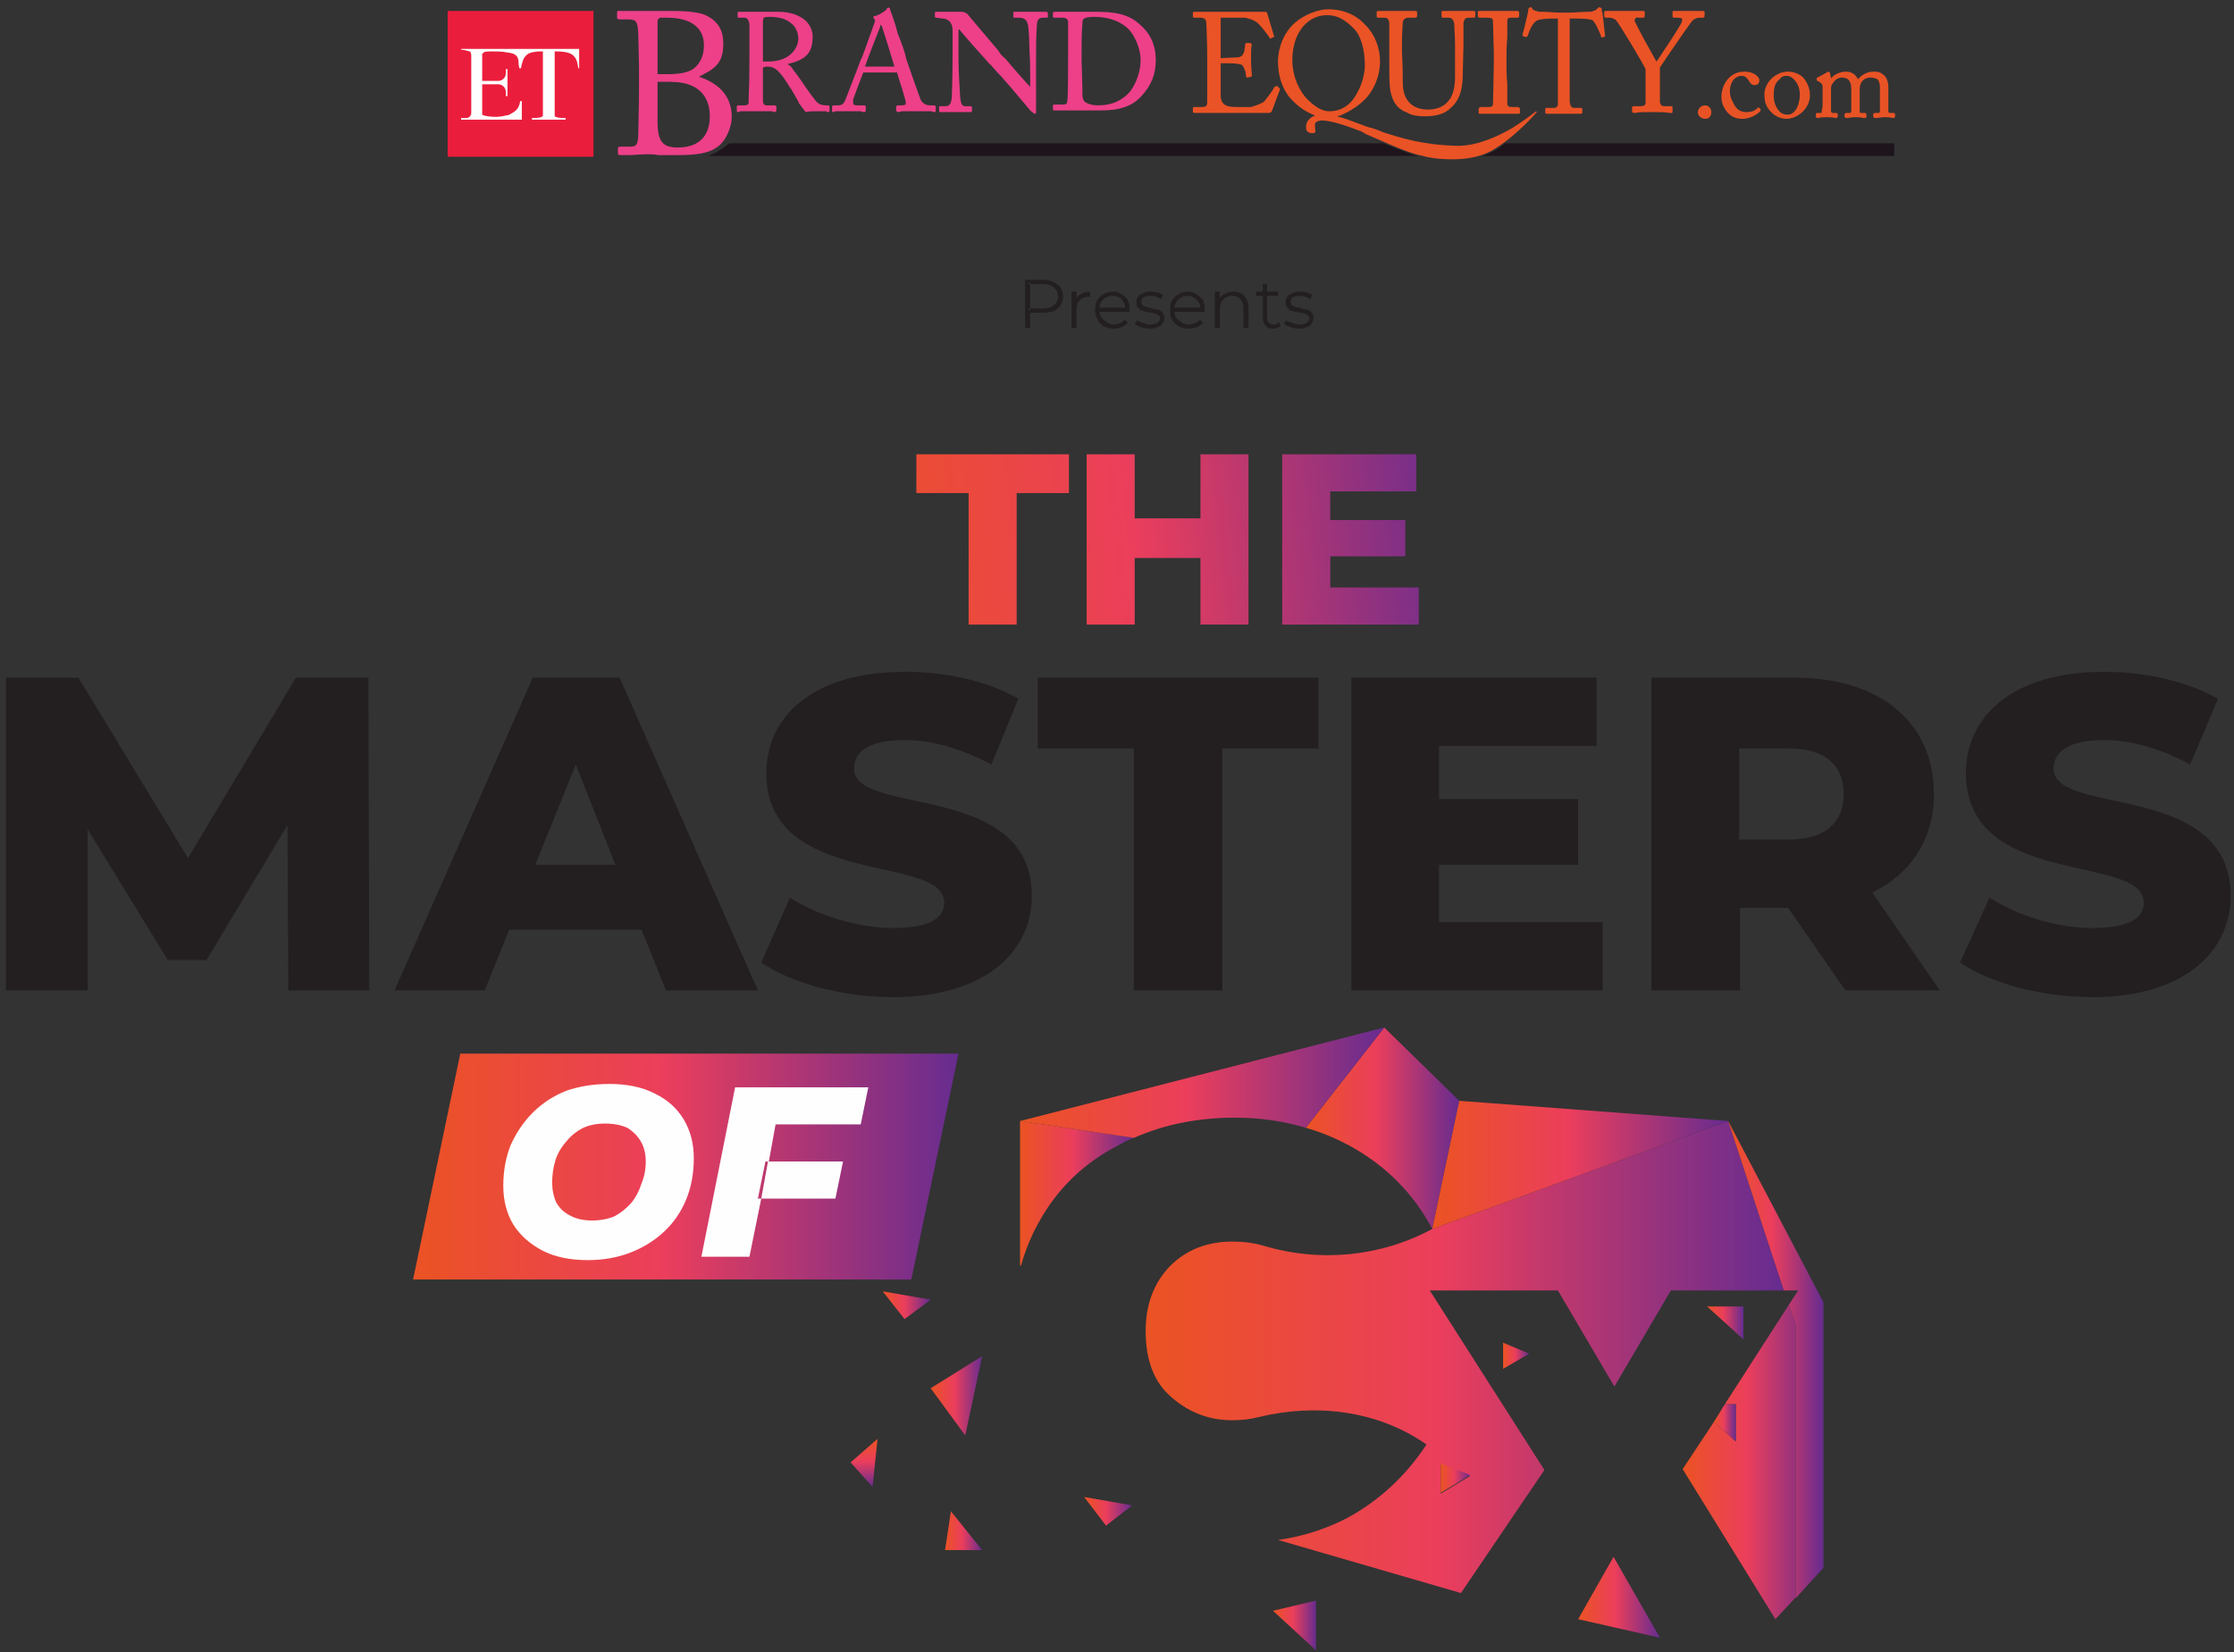 <svg version="1.2" xmlns="http://www.w3.org/2000/svg" viewBox="0 0 265 196" width="265" height="196"><rect x="0" y="0" width="265" height="196" fill="#333333" stroke="none"/><defs><linearGradient id="P" gradientUnits="userSpaceOnUse"/><linearGradient id="g1" x2="1" href="#P" gradientTransform="matrix(79.654,-8.364,9.663,92.024,97.157,54.92)"><stop stop-color="#eb5323"/><stop offset=".46" stop-color="#eb3e5c"/><stop offset="1" stop-color="#662c90"/></linearGradient><linearGradient id="g2" x2="1" href="#P" gradientTransform="matrix(73.17,-7.683,7.999,76.185,99.785,56.892)"><stop stop-color="#eb5323"/><stop offset=".46" stop-color="#eb3e5c"/><stop offset="1" stop-color="#662c90"/></linearGradient><linearGradient id="g3" x2="1" href="#P" gradientTransform="matrix(74.698,-7.843,9.563,91.081,98.956,59.054)"><stop stop-color="#eb5323"/><stop offset=".46" stop-color="#eb3e5c"/><stop offset="1" stop-color="#662c90"/></linearGradient><linearGradient id="g4" x2="1" href="#P" gradientTransform="matrix(75.721,0,0,55.99,135.915,132.984)"><stop stop-color="#eb5323"/><stop offset=".46" stop-color="#eb3e5c"/><stop offset="1" stop-color="#662c90"/></linearGradient><linearGradient id="g5" x2="1" href="#P" gradientTransform="matrix(18.218,0,0,23.943,154.882,121.879)"><stop stop-color="#eb5323"/><stop offset=".46" stop-color="#eb3e5c"/><stop offset="1" stop-color="#662c90"/></linearGradient><linearGradient id="g6" x2="1" href="#P" gradientTransform="matrix(13.47,0,0,17.124,121.037,133.049)"><stop stop-color="#eb5323"/><stop offset=".46" stop-color="#eb3e5c"/><stop offset="1" stop-color="#662c90"/></linearGradient><linearGradient id="g7" x2="1" href="#P" gradientTransform="matrix(9.656,0,0,9.601,187.194,184.669)"><stop stop-color="#eb5323"/><stop offset=".46" stop-color="#eb3e5c"/><stop offset="1" stop-color="#662c90"/></linearGradient><linearGradient id="g8" x2="1" href="#P" gradientTransform="matrix(16.631,0,0,37.302,199.644,154.84)"><stop stop-color="#eb5323"/><stop offset=".46" stop-color="#eb3e5c"/><stop offset="1" stop-color="#662c90"/></linearGradient><linearGradient id="g9" x2="1" href="#P" gradientTransform="matrix(43.133,0,0,13.116,121.037,121.879)"><stop stop-color="#eb5323"/><stop offset=".46" stop-color="#eb3e5c"/><stop offset="1" stop-color="#662c90"/></linearGradient><linearGradient id="g10" x2="1" href="#P" gradientTransform="matrix(6.186,0,0,9.329,110.353,160.931)"><stop stop-color="#eb5323"/><stop offset=".46" stop-color="#eb3e5c"/><stop offset="1" stop-color="#662c90"/></linearGradient><linearGradient id="g11" x2="1" href="#P" gradientTransform="matrix(5.679,0,0,3.346,104.674,153.167)"><stop stop-color="#eb5323"/><stop offset=".46" stop-color="#eb3e5c"/><stop offset="1" stop-color="#662c90"/></linearGradient><linearGradient id="g12" x2="1" href="#P" gradientTransform="matrix(5.679,0,0,3.346,128.596,177.612)"><stop stop-color="#eb5323"/><stop offset=".46" stop-color="#eb3e5c"/><stop offset="1" stop-color="#662c90"/></linearGradient><linearGradient id="g13" x2="1" href="#P" gradientTransform="matrix(.369,5.667,-3.339,.217,104.109,170.671)"><stop stop-color="#eb5323"/><stop offset=".46" stop-color="#eb3e5c"/><stop offset="1" stop-color="#662c90"/></linearGradient><linearGradient id="g14" x2="1" href="#P" gradientTransform="matrix(4.462,0,0,4.665,112.077,179.285)"><stop stop-color="#eb5323"/><stop offset=".46" stop-color="#eb3e5c"/><stop offset="1" stop-color="#662c90"/></linearGradient><linearGradient id="g15" x2="1" href="#P" gradientTransform="matrix(5.097,0,0,5.861,151.019,189.924)"><stop stop-color="#eb5323"/><stop offset=".46" stop-color="#eb3e5c"/><stop offset="1" stop-color="#662c90"/></linearGradient><linearGradient id="g16" x2="1" href="#P" gradientTransform="matrix(35.138,0,0,15.204,169.9,130.619)"><stop stop-color="#eb5323"/><stop offset=".46" stop-color="#eb3e5c"/><stop offset="1" stop-color="#662c90"/></linearGradient><linearGradient id="g17" x2="1" href="#P" gradientTransform="matrix(11.237,0,0,56.601,205.037,132.984)"><stop stop-color="#eb5323"/><stop offset=".46" stop-color="#eb3e5c"/><stop offset="1" stop-color="#662c90"/></linearGradient><linearGradient id="g18" x2="1" href="#P" gradientTransform="matrix(3.533,0,0,3.533,170.899,173.613)"><stop stop-color="#eb5323"/><stop offset=".46" stop-color="#eb3e5c"/><stop offset="1" stop-color="#662c90"/></linearGradient><linearGradient id="g19" x2="1" href="#P" gradientTransform="matrix(2.608,0,0,4.416,203.279,166.596)"><stop stop-color="#eb5323"/><stop offset=".46" stop-color="#eb3e5c"/><stop offset="1" stop-color="#662c90"/></linearGradient><linearGradient id="g20" x2="1" href="#P" gradientTransform="matrix(3.093,0,0,3.093,178.314,159.346)"><stop stop-color="#eb5323"/><stop offset=".46" stop-color="#eb3e5c"/><stop offset="1" stop-color="#662c90"/></linearGradient><linearGradient id="g21" x2="1" href="#P" gradientTransform="matrix(4.33,0,0,3.866,202.458,155.05)"><stop stop-color="#eb5323"/><stop offset=".46" stop-color="#eb3e5c"/><stop offset="1" stop-color="#662c90"/></linearGradient><linearGradient id="g22" x2="1" href="#P" gradientTransform="matrix(64.729,0,0,26.83,49.001,124.983)"><stop stop-color="#eb5323"/><stop offset=".46" stop-color="#eb3e5c"/><stop offset="1" stop-color="#662c90"/></linearGradient><linearGradient id="g23" x2="1" href="#P" gradientTransform="matrix(74.914,0,0,55.393,788.405,25.059)"><stop stop-color="#eb5425"/><stop offset=".46" stop-color="#eb3d5d"/><stop offset="1" stop-color="#662e8f"/></linearGradient><linearGradient id="g24" x2="1" href="#P" gradientTransform="matrix(18.023,0,0,23.688,807.17,14.072)"><stop stop-color="#eb5425"/><stop offset=".46" stop-color="#eb3d5d"/><stop offset="1" stop-color="#662e8f"/></linearGradient><linearGradient id="g25" x2="1" href="#P" gradientTransform="matrix(13.326,0,0,16.941,773.686,25.123)"><stop stop-color="#eb5425"/><stop offset=".46" stop-color="#eb3d5d"/><stop offset="1" stop-color="#662e8f"/></linearGradient><linearGradient id="g26" x2="1" href="#P" gradientTransform="matrix(16.453,0,0,36.905,851.455,46.682)"><stop stop-color="#eb5425"/><stop offset=".46" stop-color="#eb3d5d"/><stop offset="1" stop-color="#662e8f"/></linearGradient><linearGradient id="g27" x2="1" href="#P" gradientTransform="matrix(42.674,0,0,12.976,773.686,14.072)"><stop stop-color="#eb5425"/><stop offset=".46" stop-color="#eb3d5d"/><stop offset="1" stop-color="#662e8f"/></linearGradient><linearGradient id="g28" x2="1" href="#P" gradientTransform="matrix(34.763,0,0,15.042,822.028,22.719)"><stop stop-color="#eb5425"/><stop offset=".46" stop-color="#eb3d5d"/><stop offset="1" stop-color="#662e8f"/></linearGradient><linearGradient id="g29" x2="1" href="#P" gradientTransform="matrix(11.118,0,0,55.997,856.791,25.059)"><stop stop-color="#eb5425"/><stop offset=".46" stop-color="#eb3d5d"/><stop offset="1" stop-color="#662e8f"/></linearGradient><linearGradient id="g30" x2="1" href="#P" gradientTransform="matrix(3.495,0,0,3.495,823.017,65.255)"><stop stop-color="#eb5425"/><stop offset=".46" stop-color="#eb3d5d"/><stop offset="1" stop-color="#662e8f"/></linearGradient><linearGradient id="g31" x2="1" href="#P" gradientTransform="matrix(2.58,0,0,4.369,855.051,58.313)"><stop stop-color="#eb5425"/><stop offset=".46" stop-color="#eb3d5d"/><stop offset="1" stop-color="#662e8f"/></linearGradient></defs><style>.a{fill:#fff}.b{fill:url(#g1)}.c{fill:url(#g2)}.d{fill:url(#g3)}.e{fill:#e85325}.f{fill:#eb1d3c}.g{fill:#fefefe}.h{fill:#ed4089}.i{fill:#ea5325}.j{fill:#1e141c}.k{fill:#231f20}.l{fill:url(#g4)}.m{fill:url(#g5)}.n{fill:url(#g6)}.o{fill:url(#g7)}.p{fill:url(#g8)}.q{fill:url(#g9)}.r{fill:url(#g10)}.s{fill:url(#g11)}.t{fill:url(#g12)}.u{fill:url(#g13)}.v{fill:url(#g14)}.w{fill:url(#g15)}.x{fill:url(#g16)}.y{fill:url(#g17)}.z{fill:url(#g18)}.A{fill:url(#g19)}.B{fill:url(#g20)}.C{fill:url(#g21)}.D{fill:url(#g22)}.E{fill:url(#g23)}.F{fill:url(#g24)}.G{fill:url(#g25)}.H{fill:url(#g26)}.I{fill:url(#g27)}.J{fill:url(#g28)}.K{fill:url(#g29)}.L{fill:url(#g30)}.M{fill:url(#g31)}.N{fill:#66318e}</style><g style="display:none"><path class="a" d="m-165 282h595.3v-367.4h-595.3z"/><path class="a" d="m507.4 282h595.2v-367.4h-595.2z"/></g><path class="b" d="m114.9 58.5h-6.2v-4.6h18.1v4.6h-6.2v15.6h-5.7z"/><path class="c" d="m148.1 53.9v20.2h-5.7v-7.9h-7.8v7.9h-5.7v-20.2h5.7v7.6h7.8v-7.6z"/><path class="d" d="m168.3 69.7v4.4h-16.2v-20.2h15.9v4.4h-10.2v3.4h8.9v4.3h-8.9v3.7z"/><path class="e" d="m202.3 12.5c-0.7 0-0.9 0.6-0.9 0.8 0 0.6 0.6 0.8 0.9 0.8 0.4 0 0.7-0.3 0.7-0.8 0-0.5-0.4-0.8-0.7-0.8z"/><path class="e" d="m208.7 12.8q-0.1-0.1-0.2 0c-0.4 0.4-0.8 0.5-1.3 0.5-0.6 0-1-0.2-1.3-0.6-0.3-0.4-0.7-1.2-0.7-1.8 0-1.3 0.7-1.9 1.4-1.9 0.3 0 0.5 0.1 0.8 0.5q0.3 0.6 0.7 0.6c0.4 0 0.6-0.2 0.6-0.6 0-0.2-0.4-1-1.8-1-1.7 0-2.7 1.5-2.7 3 0 0.5 0.1 1 0.6 1.7 0.6 0.8 1.4 0.9 1.9 0.9 0.9 0 1.7-0.5 2.1-0.9q0.1-0.2 0-0.3z"/><path fill-rule="evenodd" class="e" d="m213.9 9.2c0.5 0.6 0.8 1.3 0.8 2.1 0 1.6-1.5 2.8-2.8 2.8-0.3 0-1.2-0.1-1.9-0.9-0.6-0.7-0.7-1.2-0.7-2.1 0-0.5 0.3-1.4 1.1-2q0.8-0.6 1.7-0.6c0.7 0 1.4 0.3 1.8 0.7zm-0.4 2c0-1.3-0.9-2.2-1.5-2.2-0.3 0-0.6 0-0.9 0.4-0.5 0.4-0.7 0.9-0.7 1.9 0 0.6 0.1 1.1 0.5 1.7 0.3 0.4 0.6 0.6 1.2 0.6 0.8 0 1.4-1.1 1.4-2.4z"/><path class="e" d="m224.5 13.4h-0.3q-0.2 0-0.2-0.2v-2.8c0-0.9-0.3-1.2-0.5-1.5h-0.1c-0.3-0.4-0.8-0.4-1.2-0.4-0.7 0-1.4 0.4-1.8 0.9-0.3-0.6-0.8-0.9-1.4-0.9-0.7 0-1.4 0.3-1.8 0.8l-0.1-0.5c0-0.2-0.1-0.3-0.2-0.3q-0.1 0-0.2 0.1l-1.1 0.6c-0.1 0-0.1 0-0.1 0.1v0.1c0 0.1 0 0.2 0.1 0.2l0.2 0.1c0.3 0.2 0.4 0.3 0.4 0.6v2.2q0 0.3-0.1 0.6c0 0.3 0 0.3-0.1 0.3h-0.4c-0.1 0-0.2 0-0.2 0.2v0.2q0 0.2 0.2 0.2 0 0 0.1 0 0.3-0.1 1-0.1 0.7 0 1 0.1 0.1 0 0.1 0c0.2 0 0.2-0.2 0.2-0.2v-0.2q0-0.2-0.2-0.2h-0.4c-0.1 0-0.2 0-0.2-0.3v-2.4c0-0.4 0-0.6 0.2-0.8 0.3-0.5 0.7-0.7 1.1-0.7 0.2 0 0.6 0.1 0.7 0.2 0.2 0.2 0.4 0.4 0.4 1.3v2.5c0 0.1 0 0.2-0.2 0.2h-0.4c-0.1 0-0.2 0.1-0.2 0.2v0.2c0 0.1 0.1 0.2 0.2 0.2q0 0 0.1 0c0.2 0 0.5-0.1 1-0.1 0.6 0 0.9 0.1 1 0.1q0.1 0 0.2 0 0.1 0 0.1-0.2v-0.2c0-0.2-0.1-0.2-0.2-0.2h-0.4c-0.1 0-0.2 0-0.2-0.2v-2.3c0-0.5 0-0.8 0.2-1.1 0.1-0.3 0.6-0.6 1-0.6q0.5 0 0.9 0.2c0.2 0.2 0.3 0.5 0.3 1v1.8c0 0.3 0 0.7 0 1q0 0.2-0.2 0.2h-0.3c-0.1 0-0.3 0-0.3 0.2v0.2c0 0.1 0.1 0.2 0.2 0.2q0.1 0 0.2 0c0.2 0 0.5-0.1 1-0.1q0.6 0 0.9 0.1 0.1 0 0.1 0c0.1 0 0.2-0.1 0.2-0.2v-0.2c0-0.2-0.1-0.2-0.3-0.2z"/><path class="f" d="m70.4 18.6h-17.3v-17.3h17.3z"/><path class="g" d="m57.3 9.6h1.8c0.5 0 0.9-0.4 0.9-0.9v-0.5q0 0 0 0 0.1 0 0.2 0v3.2q-0.1 0-0.2 0 0-0.1 0-0.1v-0.4c0-0.5-0.4-0.9-0.9-0.9h-0.5-0.6-0.8v1.9 1.4c0 0.2 0 0.2 0 0.3 0.1 0.1 0.6 0.2 0.7 0.2 0.7 0.1 1.4 0.1 2.1-0.1q0.3 0 0.6-0.2c0.6-0.3 1-0.7 1.1-1.5h0.2v2.2h-7.2v-0.2c0.3 0 1 0.1 1.1-0.3q0.1 0 0.1-0.4v-6.7q0-0.3-0.1-0.4 0-0.1-0.1-0.1c-0.3-0.1-0.7-0.2-1-0.2v-0.1q7 0 14 0v2.3h-0.1q0 0 0 0c-0.1-0.7-0.2-1.2-0.7-1.6-0.4-0.3-1.2-0.4-1.8-0.4q-0.3 0-0.3 0c0 0.1 0 0.1 0 0.3v6.9q0 0.4 0 0.5 0 0 0.2 0.1c0.3 0.1 0.8 0.1 1.1 0.1v0.2h-4v-0.2c0.3 0 0.8 0 1.1-0.1q0.2-0.1 0.2-0.2 0 0 0-0.4v-6.9c0-0.2 0-0.3 0-0.3q-0.1 0-0.3 0c-0.5 0-1.3 0.1-1.6 0.4-0.5 0.4-0.6 1.1-0.7 1.6h-0.2q-0.1-0.5-0.1-0.9c-0.1-0.8-0.7-0.9-1.5-1-0.5-0.1-1.1-0.1-1.6-0.1-0.4 0-0.8 0-1 0.1q-0.1 0.1-0.2 0.2c0 0 0 0.1 0 0.3v1 1.9"/><path fill-rule="evenodd" class="h" d="m86.8 13.9c0 1.2-0.7 2.9-1.8 3.6-1 0.7-2.4 0.9-4.6 0.9-1 0-1.7 0-2.3 0-0.5-0.1-0.9-0.1-1.3-0.1-0.8 0-1.6 0.1-2.2 0.1q-0.6 0-0.9 0c-0.2 0-0.4 0-0.4-0.2v-0.6q0-0.2 0.3-0.2h1.2c0.7 0 0.8-0.3 0.9-1 0-0.6 0.1-3.8 0.1-5.7v-2.8c0-0.9-0.1-3.8-0.1-4.2-0.1-1.4-0.4-1.4-1.5-1.4h-0.7q-0.3 0-0.3-0.2v-0.6q0-0.3 0.3-0.2 0.1 0 0.5 0 0.9 0 2.6 0c0.4 0 0.9 0 1.5 0 0.6 0 1.1 0 1.6 0 2.1 0 3.5 0.2 4.2 0.6 1.3 0.7 1.9 1.7 1.9 3.3 0 2.4-1.1 3-2.9 3.9q3.9 1.3 3.9 4.8zm-8.5-11.8c-0.2 0.1-0.3 0.2-0.3 0.4 0 0.5 0 2.5 0 4.6v1.7q0.6 0 1.2 0c1.4 0 2.4-0.2 3-0.6 1.1-0.8 1.3-2 1.3-2.8 0-0.8-0.2-1.8-1.2-2.5q-1.1-0.8-3.2-0.8-0.1 0-0.3 0-0.3 0-0.5 0zm5.9 11.7c0-1.8-0.8-3.1-2.3-3.7-1-0.4-2.1-0.4-3.2-0.4h-0.7v4.7c0 2.4 0.6 3.1 2.4 3.1 3.3 0 3.8-2.3 3.8-3.7z"/><path fill-rule="evenodd" class="h" d="m98.4 12.7v0.4c0 0.1 0 0.2-0.2 0.2q-0.1 0-0.2-0.1-0.3 0-1.1 0c-0.5 0-1.1 0-1.3 0.1l-0.1-0.1c-0.1-0.1-0.4-0.5-0.6-0.8q0 0-0.1-0.1c0-0.1-0.4-0.8-0.7-1.3-0.2-0.3-0.3-0.6-0.4-0.6 0-0.1-0.8-1.3-1-1.5-0.4-0.5-0.8-1-1.7-1q-0.2 0-0.5 0.1v0.9c0 0.9 0 2.8 0 3 0 0.3 0.1 0.6 0.4 0.6h1c0.1 0 0.2 0.1 0.2 0.2v0.4c0 0.1-0.1 0.2-0.3 0.2q0 0-0.2-0.1c-0.2 0-0.8 0-1.9 0-1.1 0-1.6 0-1.9 0q-0.1 0.1-0.2 0.1c-0.2 0-0.2-0.1-0.2-0.2v-0.4c0-0.1 0-0.2 0.2-0.2h0.7q0.6 0 0.5-0.5 0.1-2.4 0.1-4.7v-1.6c0-1.3 0-2.3 0-2.8q-0.1-0.8-0.6-0.8h-0.7q-0.1 0-0.1-0.1v-0.4c0-0.1 0-0.2 0.1-0.2q0.1 0 0.2 0c0.3 0 0.8 0 1.9 0 0.6 0 1.4 0 2 0 0.3 0 0.6 0 0.7 0 1.3 0 2.4 0.4 3.1 1 0.6 0.5 0.9 1.3 0.9 1.9 0 2-0.8 2.8-3 3.3 0.4 0.2 0.6 0.5 0.7 0.7 0.2 0.2 1.4 1.9 1.5 2.1 0.1 0.1 1.1 1.6 1.4 1.8 0.4 0.3 0.7 0.3 1.2 0.3q0.2 0 0.2 0.2zm-4.5-9.9c-0.7-0.6-1.5-0.8-2.7-0.8q-0.4 0-0.6 0.1-0.1 0.2-0.1 0.5v4.7c0.2 0 0.4 0 0.6 0 2.9 0 3.6-1.9 3.6-2.7 0-0.7-0.3-1.4-0.8-1.8z"/><path fill-rule="evenodd" class="h" d="m111 12.7v0.4c0 0.2-0.1 0.2-0.2 0.2q-0.1 0-0.3-0.1c-0.3 0-0.8 0-1.7 0-0.9 0-1.4 0-1.8 0q-0.3 0.1-0.5 0.1-0.2-0.1-0.2-0.2v-0.4c0-0.2 0.2-0.2 0.2-0.2h0.4q0.4 0 0.5-0.1 0.1-0.1 0-0.5c-0.1-0.5-0.8-2.6-1-3.3h-4c-0.2 0.5-1.1 2.9-1.2 3.2q0 0.1 0 0.2 0 0.1 0 0.2c0 0.3 0.3 0.3 0.5 0.3h0.8c0 0 0.2 0 0.2 0.2v0.4q0 0.2-0.2 0.2-0.1 0-0.4-0.1-0.5 0-1.5 0c-0.8 0-1.2 0-1.5 0q-0.2 0.1-0.3 0.1c-0.1 0-0.1-0.1-0.1-0.2v-0.4q0-0.2 0.2-0.2h0.5c0.5 0 0.7-0.2 0.9-0.7 0.1-0.3 1.3-3.3 1.8-4.7 0.1-0.1 0.3-0.7 0.6-1.5 0.4-1.1 0.9-2.5 1-2.8 0.1-0.2 0.1-0.4 0.1-0.5h-0.1c0-0.1-0.1-0.2-0.1-0.2 0-0.1 0-0.2 0.2-0.2 0.5-0.1 1.2-0.6 1.4-0.8v-0.1c0.1-0.1 0.1-0.1 0.2-0.1 0.1 0 0.2 0.1 0.2 0.3 0.2 0.5 0.6 1.6 0.9 2.8 0.5 1.2 0.9 2.4 1 3 0.4 1.2 1.5 4.3 1.7 4.8 0.3 0.6 0.8 0.7 1.1 0.7h0.5q0.2 0 0.2 0.2zm-6.4-9.6q0 0 0 0c-0.1-0.1-0.1-0.1-0.1-0.2 0 0-0.1 0.1-0.1 0.3-0.1 0.2-1.6 4.1-1.8 4.7h3.5c-0.2-0.7-1.4-4.6-1.5-4.8z"/><path class="h" d="m124.1 1.4q-0.1 0-0.3 0c-0.3 0-0.7 0-1.4 0-0.8 0-1.3 0-1.7 0q-0.2 0-0.3 0-0.2 0-0.2 0.1v0.5q0 0.1 0.2 0.1h0.5q0.8 0 1 0.7c0.1 0.2 0.2 1.8 0.2 2.5 0 0.8 0.1 1.5 0.1 3.1v1.9c-0.4-0.4-2-2.2-2.9-3.3-0.5-0.4-0.8-0.8-0.8-0.9l-3.8-4.5c-0.2-0.1-0.4-0.2-0.6-0.2q-0.1 0-0.3 0-0.3 0-0.9 0-0.8 0-1.3 0-0.3 0-0.4 0-0.1 0-0.1 0-0.2 0-0.2 0.1v0.5q0 0.1 0.2 0.1l0.7 0.1c0.6 0 1.2 0.4 1.2 1.4v2.9c0 2.9-0.1 4.8-0.1 5.1-0.1 0.8-0.3 1-0.8 1h-0.6q-0.1 0-0.1 0.1v0.4c0 0.1 0 0.2 0.1 0.2 0.1 0 0.3 0 0.6 0 0.5 0 1 0 1.2 0 0.3 0 0.9 0 1.3 0 0.2 0 0.4 0 0.5 0 0.1 0 0.2 0 0.2-0.2v-0.3c0-0.2-0.1-0.2-0.2-0.2h-0.6c-0.4 0-0.5-0.3-0.6-1 0-0.3-0.2-2.9-0.2-4.5v-3.6h0.1c0.2 0.3 3.4 3.9 3.6 4.1 0.1 0 0.6 0.7 1.4 1.5 0.4 0.5 0.9 1 1.3 1.5l2.2 2.6c0.1 0 0.3 0.3 0.5 0.3 0.1 0 0.1-0.2 0.1-0.5v-6.2c0-1.1 0-2.7 0.1-3.8 0-0.6 0.2-0.9 0.7-0.9h0.5q0.1 0 0.1-0.1v-0.4q0-0.2-0.2-0.2z"/><path fill-rule="evenodd" class="h" d="m137.1 7.1c0 1.7-0.5 3-1.7 4.3-1.5 1.7-3.8 1.7-5.1 1.7-0.5 0-1.1 0-1.7 0-0.5 0-0.9 0-1.3 0-1 0-1.6 0-1.9 0q-0.3 0-0.4 0-0.1 0-0.1-0.2v-0.4c0 0 0-0.1 0.2-0.1h1.1q0.4 0 0.4-0.4c0.1-0.3 0.1-3.9 0.1-5.2v-1.3c0-0.4 0-2.7 0-3-0.1-0.3-0.3-0.4-0.7-0.4h-0.9c0 0-0.2 0-0.2-0.1v-0.5c0 0 0.1-0.1 0.2-0.1q0.1 0 0.3 0c0.4 0 1 0 2.1 0 0.2 0 0.7 0 1.3 0 0.5 0 0.9 0 1.1 0 2.2 0 3.9 0.2 5.3 1.5 1.2 1 1.9 2.4 1.9 4.2zm-8.5 4.9c0.3 0.3 0.9 0.5 1.7 0.5 1.6 0 2.9-0.6 3.8-1.7 0.7-1 1.2-2.3 1.2-3.7 0-1.2-0.6-2.7-1.3-3.5-0.9-1-2.4-1.6-4.1-1.6-0.3 0-1 0-1.3 0.2-0.2 0.1-0.2 0.4-0.2 0.7-0.1 0.6-0.1 2.5-0.1 3.1v1.1c0 0.2 0.1 3 0.1 4 0 0.3 0 0.6 0.2 0.9z"/><path class="i" d="m151.7 10.4l-0.2-0.2c-0.2 0-0.2 0.1-0.3 0.1-0.2 0.4-1.1 1.6-1.3 1.8-0.5 0.3-1.2 0.5-1.5 0.6-0.3 0-1.2 0-1.4 0-0.4 0-0.9 0-1.3-0.1q-0.9-0.2-0.9-1.3c0-0.1 0-0.4 0-0.8 0-0.6 0-1.5 0-2v-1c1.1 0 1.8 0 2.1 0.1 0.4 0 0.6 0.2 0.7 0.6 0.1 0.1 0.2 0.5 0.2 0.8q0 0.1 0.1 0.2 0 0 0.1 0l0.4-0.1q0.1 0 0.1-0.2c0-0.1-0.1-1-0.1-1.7 0-1 0-1.7 0.1-1.9q0-0.1-0.1-0.1 0-0.1-0.1-0.1 0 0 0 0h-0.4q-0.2 0-0.2 0.2c0 0.3-0.1 0.6-0.1 0.8-0.2 0.5-0.3 0.6-0.7 0.7-0.2 0-1.8 0.1-2.1 0.1v-4.8h2.9c0.4 0.1 0.9 0.2 1.3 0.5 0.4 0.2 1.6 1.8 1.6 1.9q0 0 0.1 0.1 0.1 0 0.1-0.1l0.3-0.1c0.1 0 0-0.2 0-0.2l-0.8-2.7q-0.1-0.1-0.2-0.1 0 0-0.2 0c-0.1 0-0.3 0-0.5 0q-1.2 0-2.4 0-1.3 0-2.5 0h-0.8c-0.6 0-1.1 0-1.5 0q-0.3 0-0.5 0c-0.2 0-0.2 0.1-0.2 0.1v0.5c0 0.1 0.2 0.1 0.2 0.1h0.6c0.6 0 0.8 0.2 0.8 0.7 0 0.1 0.1 2.2 0.1 3.6v5.6c0 0.6-0.1 0.7-0.8 0.7h-0.7c-0.1 0-0.2 0-0.2 0.1v0.4c0 0.1 0 0.2 0.2 0.2q0.1 0 0.4 0 0.1 0 0.3 0 0.2 0 0.5 0 0.4 0 0.9 0 2.4 0 3.8 0 0.9 0 1.5 0 0 0 0 0c0.7 0 1 0 1.2 0q0.2 0 0.2 0 0.3 0 0.4-0.3l0.9-2.4c0-0.1 0.1-0.2-0.1-0.3z"/><path class="i" d="m163.5 2.1h0.7c0.4 0 0.6 0.2 0.6 0.8v4.1c0 2.2 0 3.4 0.2 4.1 0.3 1.2 0.9 1.9 2 2.3 0.5 0.3 1.2 0.4 2.1 0.4q2 0 3-1c0.9-0.8 1.3-1.8 1.4-3.4 0-0.6 0.1-3.6 0.1-3.9 0-1.2 0-2.7 0-2.8q0 0 0 0c0.1-0.3 0.1-0.6 0.6-0.6h0.7c0.1 0 0.1-0.2 0.1-0.3v-0.3c0-0.1 0-0.2-0.2-0.2q0 0-0.2 0c-0.2 0-0.7 0-1.5 0-0.8 0-1.4 0-1.7 0q-0.2 0-0.3 0c-0.1 0-0.1 0.1-0.1 0.2v0.4c0 0 0 0.2 0.1 0.2h0.7c0.4 0 0.6 0.2 0.7 0.7 0 0.4 0.1 1.4 0.1 2.7v3.6c0 1.4-0.3 2.4-0.9 3-0.5 0.6-1.4 0.9-2.3 0.9-0.6 0-1.8-0.1-2.5-1.2q-0.5-0.7-0.5-2.1c0-2.3-0.1-3.2-0.1-3.6v-1.2c0-0.9 0.1-2 0.1-2.2 0-0.3 0.2-0.6 0.7-0.6h0.8c0.1 0 0.2-0.1 0.2-0.2v-0.4q0-0.2-0.2-0.2-0.1 0-0.3 0c-0.4 0-1 0-1.9 0-0.9 0-1.6 0-1.9 0q-0.2 0-0.3 0c-0.2 0-0.2 0.1-0.2 0.2v0.4c0 0.1 0 0.2 0.2 0.2z"/><path class="i" d="m175.5 2.1h0.9c0.6 0 0.7 0.1 0.7 0.5 0 0.3 0.1 3.3 0.1 3.7v1.2c0 0.9-0.1 4.6-0.1 4.8 0 0.4-0.3 0.4-0.7 0.4h-0.8q-0.2 0.1-0.2 0.2v0.5q0 0.1 0.2 0.1 0 0 0.2 0c0.3 0 1 0 2.1 0 1 0 1.6 0 1.9 0q0.2 0 0.3 0c0.2 0 0.2-0.1 0.2-0.1v-0.5q0-0.1-0.2-0.2h-0.6c-0.5 0-0.7 0-0.7-0.5 0-0.1 0-1.2 0-2.2-0.1-1-0.1-2-0.1-2.1v-1.3c0-0.1 0-1.2 0.1-2.2 0-0.9 0-1.8 0-1.9 0-0.4 0.2-0.4 0.5-0.4h0.7q0.2 0 0.2-0.2v-0.4q0-0.2-0.2-0.2-0.1 0-0.2 0c-0.4 0-0.9 0-1.9 0q-1.6 0-2.2 0-0.2 0-0.2 0-0.2 0-0.2 0.1v0.5q0 0.2 0.2 0.2z"/><path class="i" d="m190.1 1.6q-0.1-0.3-0.1-0.4c0-0.2 0-0.3-0.2-0.3q-0.1-0.1-0.2 0l-0.2 0.2c-0.2 0.2-0.4 0.2-0.7 0.3q-0.3 0-0.5 0c-0.5 0-1.2 0.1-2.3 0.1h-0.7c-0.9 0-1.5-0.1-2-0.1q-0.3 0-0.6 0c-0.4-0.1-0.5-0.1-0.8-0.3l-0.1-0.2q-0.1-0.1-0.2 0c-0.2 0-0.2 0.1-0.2 0.3 0 0.1-0.5 2.3-0.7 2.9 0 0.2 0.1 0.2 0.1 0.2l0.3 0.1q0.1 0 0.2-0.1c0.2-0.6 0.6-1.7 1.2-1.9 0.5-0.2 1.7-0.2 2.1-0.2h0.3v4.2c0 0.6 0 5.5 0 6 0 0.2-0.2 0.4-0.4 0.4h-0.9c-0.2 0-0.2 0.1-0.2 0.2v0.3c0 0.1 0 0.2 0.2 0.2q0.1 0 0.2 0c0.3 0 0.9 0 1.9 0 1 0 1.5 0 1.8 0q0.1 0 0.1 0c0.2 0 0.2-0.1 0.2-0.2v-0.3c0-0.1 0-0.2-0.2-0.2h-0.8c-0.3 0-0.4-0.2-0.5-0.7 0-0.2 0-4.7 0-5.2v-4.7h0.4c0.7 0 1.9 0 2.3 0.2 0.4 0.3 0.8 1.4 1 1.8v0.1c0 0.1 0.1 0.2 0.2 0.1h0.2q0.1-0.1 0.1-0.2c-0.1-0.6-0.2-1.9-0.3-2.6z"/><path class="i" d="m202 1.3q0 0-0.2 0c-0.2 0-0.6 0-1.3 0-0.8 0-1.4 0-1.7 0q-0.2 0-0.3 0-0.1 0-0.1 0.1v0.5c0 0 0 0.2 0.1 0.2h0.5q0.4 0 0.5 0.1c0.1 0.1 0 0.3 0 0.4-0.1 0.3-1.3 2.2-2.2 3.5-0.3 0.5-0.6 0.9-0.8 1.2-0.2-0.3-0.5-0.9-0.9-1.6-0.7-1.2-1.6-3-1.7-3.2q0-0.3 0.1-0.3 0.1-0.2 0.4-0.1h0.5c0.2 0 0.2-0.2 0.2-0.2v-0.5c0-0.1-0.1-0.1-0.2-0.1q0 0-0.2 0c-0.3 0-0.9 0-2.3 0-0.7 0-1.3 0-1.6 0q-0.3 0-0.3 0-0.2 0-0.2 0.1v0.5c0 0 0 0.2 0.2 0.2h0.4c0.2 0 0.6 0.1 0.8 0.3 0.5 0.6 3.3 5.3 3.5 5.8v0.9c0 1.6 0 2.9 0 3.1 0 0.2-0.1 0.4-0.6 0.4h-0.8c-0.2 0-0.2 0.1-0.2 0.2v0.4c0 0.1 0.1 0.2 0.2 0.2q0.1 0 0.2 0c0.3-0.1 0.9-0.1 2-0.1 1 0 1.7 0 2 0.1q0.2 0 0.3 0c0.1 0 0.1-0.1 0.1-0.2v-0.4c0-0.1 0-0.2-0.1-0.2h-0.7c-0.4 0-0.6 0-0.7-0.5 0-0.2 0-1.3 0-1.9v-2.2c2.3-3.4 3.7-5.4 3.9-5.6q0.4-0.3 0.8-0.3h0.4c0.2 0 0.2-0.2 0.2-0.2v-0.5q0-0.1-0.2-0.1z"/><path fill-rule="evenodd" class="i" d="m182.2 13.2l0.1 0.1c0 0-2.2 2.6-4.9 4.3-1.5 1-3.4 1.3-5.1 1.3-1.6 0-2.9-0.2-3.5-0.4-1.8-0.3-5.1-1.9-6.8-2.6q-0.3-0.2-0.5-0.3c-1.3-0.5-3.7-1.4-4.9-1.3q-0.4 0.1-0.5 0.2c-0.2 0.2-0.1 0.4-0.1 0.7 0 0.2 0.1 0.4 0 0.5q-0.1 0.1-0.3 0.1-0.5 0-0.7-0.3c-0.1-0.2-0.1-0.6 0-0.9 0.2-0.5 0.7-0.8 1-0.9q-1.6-0.6-2.8-1.9c-0.6-0.6-1.6-2.1-1.6-4.5 0-1.7 0.7-3.4 1.9-4.5 1.3-1.2 3.1-1.7 4-1.7 2.3 0 3.7 1 4.5 1.9 1.1 1.1 1.7 2.7 1.7 4.3 0 1.7-0.7 3.4-1.8 4.5-1 1-2.2 1.6-2.9 1.9 0 0-0.1 0-0.4 0.1 0.8 0.2 1.6 0.5 2.4 0.8 0.6 0.2 1.2 0.5 1.8 0.6q0.6 0.2 1.3 0.5c2.2 0.7 4.7 1.5 8.8 1.6q0 0 0.1 0c2.2 0 4.6-1.1 6.2-2 1.8-1.1 3-2.1 3-2.1zm-20.3-5.4c0-2-0.5-3.7-1.4-4.5-1.1-1.1-2-1.5-3.1-1.5-0.7 0-1.7 0.2-2.6 1.1-1.3 1.3-1.5 3.2-1.5 4.2 0 2.2 1 3.9 1.8 4.7 1.4 1.4 2.3 1.4 2.6 1.4 1.8 0 2.8-1.2 3.3-2.2 0.7-1.2 0.9-2.6 0.9-3.2z"/><path class="j" d="m86.5 17h77.6c0 0 3.1 1.3 4.1 1.5h-84.3c0 0 0.9-0.1 2.6-1.5z"/><path class="j" d="m224.7 17h-46.2c-1.2 1.1-2.7 1.5-2.7 1.5h48.9z"/><path fill-rule="evenodd" class="k" d="m121.6 38.9v-5.7h2.1q0.8 0 1.3 0.3 0.5 0.2 0.8 0.6 0.3 0.5 0.3 1.1 0 0.6-0.3 1-0.3 0.5-0.8 0.7-0.5 0.2-1.3 0.2h-1.5v1.8zm0.6-2.3h-0.3l0.3 0.3zm1.5 0q0.9 0 1.3-0.4 0.5-0.4 0.5-1 0-0.7-0.5-1.1-0.4-0.4-1.3-0.4h-1.5v2.9zm-1.5-2.9v-0.2l-0.3 0.2z"/><path class="k" d="m127.1 38.9v-4.3h0.6v1.2l-0.1-0.2q0.2-0.5 0.6-0.7 0.5-0.3 1.1-0.3v0.6q0 0-0.1 0 0 0 0 0-0.7 0-1.1 0.4-0.4 0.4-0.4 1.1v2.2z"/><path class="k" d="m132.1 39q-0.6 0-1.2-0.3-0.5-0.3-0.7-0.8-0.3-0.5-0.3-1.1 0-0.7 0.2-1.1 0.3-0.5 0.8-0.8 0.5-0.3 1.1-0.3 0.6 0 1 0.3 0.5 0.3 0.8 0.7 0.2 0.5 0.2 1.2 0 0 0 0.1 0 0 0 0.1h-3.7v-0.5h3.4l-0.2 0.2q0-0.5-0.2-0.8-0.2-0.4-0.5-0.6-0.4-0.2-0.8-0.2-0.5 0-0.8 0.2-0.4 0.2-0.6 0.6-0.2 0.3-0.2 0.8v0.1q0 0.5 0.3 0.9 0.2 0.3 0.6 0.5 0.3 0.3 0.8 0.3 0.4 0 0.8-0.2 0.3-0.1 0.5-0.4l0.4 0.4q-0.3 0.3-0.7 0.5-0.5 0.2-1 0.2z"/><path class="k" d="m136.4 39q-0.6 0-1-0.2-0.5-0.1-0.8-0.4l0.3-0.4q0.2 0.2 0.7 0.3 0.4 0.2 0.8 0.2 0.6 0 0.9-0.2 0.3-0.2 0.3-0.5 0-0.3-0.2-0.4-0.1-0.1-0.4-0.2-0.2-0.1-0.5-0.1-0.3-0.1-0.6-0.1-0.3-0.1-0.6-0.2-0.2-0.2-0.4-0.4-0.1-0.2-0.1-0.6 0-0.3 0.2-0.6 0.2-0.3 0.6-0.4 0.3-0.2 0.9-0.2 0.4 0 0.8 0.1 0.4 0.1 0.7 0.3l-0.3 0.5q-0.2-0.2-0.6-0.3-0.3-0.1-0.6-0.1-0.6 0-0.9 0.2-0.2 0.2-0.2 0.5 0 0.3 0.1 0.4 0.2 0.1 0.4 0.2 0.2 0.1 0.5 0.1 0.3 0.1 0.6 0.2 0.3 0 0.6 0.1 0.2 0.2 0.4 0.4 0.1 0.2 0.1 0.5 0 0.4-0.2 0.7-0.2 0.3-0.6 0.4-0.4 0.2-0.9 0.2z"/><path class="k" d="m141 39q-0.7 0-1.2-0.3-0.5-0.3-0.8-0.8-0.2-0.5-0.2-1.1 0-0.7 0.2-1.1 0.3-0.5 0.8-0.8 0.5-0.3 1.1-0.3 0.6 0 1 0.3 0.5 0.3 0.8 0.7 0.2 0.5 0.2 1.2 0 0 0 0.1 0 0 0 0.1h-3.7v-0.5h3.4l-0.2 0.2q0-0.5-0.2-0.8-0.2-0.4-0.6-0.6-0.3-0.2-0.7-0.2-0.5 0-0.8 0.2-0.4 0.2-0.6 0.6-0.2 0.3-0.2 0.8v0.1q0 0.5 0.2 0.9 0.3 0.3 0.6 0.5 0.4 0.3 0.9 0.3 0.4 0 0.8-0.2 0.3-0.1 0.5-0.4l0.4 0.4q-0.3 0.3-0.7 0.5-0.5 0.2-1 0.2z"/><path class="k" d="m146.3 34.6q0.5 0 0.9 0.2 0.4 0.2 0.6 0.6 0.3 0.4 0.3 1v2.5h-0.6v-2.4q0-0.7-0.4-1-0.3-0.4-0.9-0.4-0.5 0-0.8 0.2-0.3 0.2-0.5 0.5-0.2 0.4-0.2 0.9v2.2h-0.6v-4.3h0.6v1.2l-0.1-0.2q0.2-0.5 0.6-0.7 0.5-0.3 1.1-0.3z"/><path class="k" d="m149 35.1v-0.5h2.6v0.5zm2 3.9q-0.6 0-0.9-0.4-0.3-0.3-0.3-0.9v-4h0.5v4q0 0.4 0.2 0.6 0.2 0.2 0.6 0.2 0.4 0 0.6-0.3l0.2 0.5q-0.2 0.1-0.4 0.2-0.2 0.1-0.5 0.1z"/><path class="k" d="m154.1 39q-0.6 0-1-0.2-0.5-0.1-0.8-0.4l0.3-0.4q0.2 0.2 0.7 0.3 0.4 0.2 0.8 0.2 0.6 0 0.9-0.2 0.3-0.2 0.3-0.5 0-0.3-0.2-0.4-0.1-0.1-0.4-0.2-0.2-0.1-0.5-0.1-0.3-0.1-0.6-0.1-0.3-0.1-0.6-0.2-0.2-0.2-0.4-0.4-0.1-0.2-0.1-0.6 0-0.3 0.2-0.6 0.2-0.3 0.6-0.4 0.3-0.2 0.9-0.2 0.4 0 0.8 0.1 0.4 0.1 0.7 0.3l-0.3 0.5q-0.2-0.2-0.6-0.3-0.3-0.1-0.6-0.1-0.6 0-0.9 0.2-0.2 0.2-0.2 0.5 0 0.3 0.1 0.4 0.2 0.1 0.4 0.2 0.3 0.1 0.5 0.1 0.3 0.1 0.6 0.2 0.3 0 0.6 0.1 0.2 0.2 0.4 0.4 0.1 0.2 0.1 0.5 0 0.4-0.2 0.7-0.2 0.3-0.6 0.4-0.4 0.2-0.9 0.2z"/><path class="k" d="m34.2 117.5l-0.1-19.6-9.6 16h-4.6l-9.5-15.5v19.1h-9.7v-37.1h8.6l13 21.4 12.8-21.4h8.6l0.1 37.1z"/><path fill-rule="evenodd" class="k" d="m76.1 110.3h-15.7l-2.9 7.2h-10.7l16.4-37.1h10.3l16.4 37.1h-10.9zm-3.1-7.7l-4.7-11.9-4.8 11.9z"/><path class="k" d="m90.3 114.2l3.4-7.7c3.3 2.1 8 3.6 12.3 3.6 4.3 0 6-1.2 6-3 0-5.9-21.1-1.6-21.1-15.4 0-6.6 5.4-12 16.5-12 4.8 0 9.8 1.1 13.4 3.2l-3.2 7.8c-3.6-1.9-7.1-2.9-10.3-2.9-4.4 0-6 1.5-6 3.4 0 5.7 21.1 1.4 21.1 15.1 0 6.5-5.4 12-16.5 12-6.1 0-12.1-1.7-15.6-4.1z"/><path class="k" d="m134.5 88.8h-11.4v-8.4h33.3v8.4h-11.4v28.7h-10.5z"/><path class="k" d="m190.1 109.4v8.1h-29.8v-37.1h29.1v8.1h-18.7v6.3h16.5v7.8h-16.5v6.8z"/><path fill-rule="evenodd" class="k" d="m212.1 107.7h-5.7v9.8h-10.5v-37.1h17c10.1 0 16.5 5.3 16.5 13.8 0 5.4-2.7 9.4-7.3 11.7l8 11.6h-11.2zm0.1-18.9h-5.9v10.8h5.9c4.3 0 6.5-2 6.5-5.4 0-3.4-2.2-5.4-6.5-5.4z"/><path class="k" d="m232.5 114.2l3.5-7.7c3.3 2.1 7.9 3.6 12.2 3.6 4.4 0 6.1-1.2 6.1-3 0-5.9-21.1-1.6-21.1-15.4 0-6.6 5.4-12 16.4-12 4.8 0 9.8 1.1 13.5 3.2l-3.3 7.8c-3.5-1.9-7-2.9-10.2-2.9-4.4 0-6 1.5-6 3.4 0 5.7 21 1.4 21 15.1 0 6.5-5.4 12-16.4 12-6.1 0-12.2-1.7-15.7-4.1z"/><path fill-rule="evenodd" class="l" d="m183.2 174.4l-9.9 14.6-21.7-6.3c2.9-0.4 5.7-1.3 8.2-2.6q5.7-3.1 9.4-8.7l-0.1-0.1c-5.8-4-13-4.8-19.7-3.2q-1.5 0.4-3.2 0.4-4.1 0-7.2-2.7-3.1-2.6-3.1-7.9 0-4.7 2.9-7.7 2.9-2.9 7.4-2.9 2 0 3.7 0.5c6.7 2 13.9 1.3 20-2l35.1-12.8 6.6 20.1h-13.4l-6.7 11.4-6.7-11.4h-15.2zm-8.8 0.7l-3.5-1.4v3.5z"/><path class="m" d="m160.4 136.1q6.2 3.5 9.5 9.7l3.2-15.2-8.9-8.7-9.3 11.9q2.8 0.8 5.5 2.3z"/><path class="n" d="m132.8 135.8c0.5-0.3 1.1-0.6 1.7-0.8l-13.5-2v17.1l0.1 0.1q0.8-2.9 2.3-5.5 3.3-5.8 9.4-8.9z"/><path class="o" d="m196.9 194.3l-5.5-9.6-4.2 7.4"/><path class="p" d="m213 189.6v-32.4l-0.8-2.4-7.6 11.8h1.3v4.4l-2.6-2.3-3.7 5.6 11 17.8 5.7-6.1z"/><path class="q" d="m146.5 132.6q4.4 0 8.4 1.2l9.3-11.9-43.2 11.1 13.5 2c3.6-1.6 7.6-2.4 12-2.4z"/><path class="r" d="m114.5 170.3l2-9.4-6.1 3.8z"/><path class="s" d="m107.3 156.5l3.1-2.3-5.7-1z"/><path class="t" d="m131.2 181l3.1-2.4-5.7-1z"/><path class="u" d="m100.9 173.5l2.6 2.9 0.6-5.7z"/><path class="v" d="m112.1 183.9h4.4l-3.7-4.6z"/><path class="w" d="m156.1 195.8v-5.9l-5.1 1.2z"/><path class="x" d="m205 133l-31.9-2.4-3.2 15.2z"/><path class="y" d="m213.3 153.1l-1.1 1.7 0.8 2.4v32.4l3.3-3.6v-31.5l-11.3-21.5 6.6 20.1z"/><path class="z" d="m170.9 173.6v3.5l3.5-2.1z"/><path class="A" d="m205.9 171v-4.4h-1.3l-1.3 2.1z"/><path class="B" d="m178.3 162.4l3.1-1.8-3.1-1.3z"/><path class="C" d="m206.8 155h-4.3l4.3 3.9z"/><path class="D" d="m108.1 151.8h-59.1l5.6-26.8h59.1z"/><path fill-rule="evenodd" class="g" d="m69.7 149.5q-3.1 0-5.3-1.1-2.3-1.2-3.5-3.1-1.2-2-1.2-4.6 0-2.7 0.9-4.9 1-2.2 2.6-3.8 1.7-1.7 4-2.6 2.3-0.8 5.1-0.8 3.1 0 5.3 1.1 2.3 1.1 3.5 3.1 1.2 2 1.2 4.6 0 2.7-0.9 4.9-0.9 2.2-2.6 3.8-1.7 1.6-4 2.5-2.3 0.9-5.1 0.9zm0.5-4.7q1.5 0 2.7-0.5 1.1-0.6 2-1.6 0.8-1 1.2-2.3 0.5-1.2 0.5-2.6 0-1.4-0.6-2.4-0.6-1-1.6-1.6-1.1-0.5-2.6-0.5-1.5 0-2.6 0.5-1.2 0.6-2 1.6-0.9 1-1.3 2.2-0.4 1.3-0.4 2.7 0 1.3 0.5 2.4 0.6 1 1.6 1.5 1.1 0.6 2.6 0.6z"/><path fill-rule="evenodd" class="g" d="m88.9 149.1h-5.7l4-20.1h15.8l-0.9 4.4h-10.1l-0.8 4.4h-0.4l-0.9 4.4h0.4zm10.2-6.9l0.9-4.4h-8.9l-0.8 4.4z"/><g style="display:none"><path fill-rule="evenodd" class="E" d="m835.2 66l-9.8 14.5-21.5-6.2c2.9-0.5 5.7-1.3 8.1-2.6q5.7-3.1 9.3-8.6l-0.1-0.1c-5.7-3.9-12.8-4.8-19.5-3.2q-1.4 0.4-3.1 0.4-4 0-7.1-2.6-3.1-2.7-3.1-7.9 0-4.6 2.9-7.6 2.9-2.9 7.3-2.9 2 0 3.7 0.5c6.5 2 13.6 1.3 19.7-1.9l34.8-12.7 6.5 19.9h-13.3l-6.6 11.2-6.7-11.2h-15zm-8.7 0.6l-3.5-1.4v3.5z"/><path class="F" d="m812.6 28.1q6.2 3.5 9.4 9.7l3.2-15.1-8.8-8.6-9.2 11.8q2.8 0.8 5.4 2.2z"/><path class="G" d="m785.3 27.8c0.6-0.3 1.1-0.5 1.7-0.8l-13.3-1.9v16.9 0.1q0.8-2.9 2.3-5.4 3.3-5.8 9.3-8.9z"/><path class="H" d="m864.6 81.1v-32.1l-0.7-2.3-7.5 11.6h1.2v4.4l-2.5-2.3-3.6 5.6 10.8 17.6 5.6-6.1z"/><path class="I" d="m798.9 24.7q4.4 0 8.3 1.2l9.2-11.8-42.7 11 13.3 1.9c3.6-1.5 7.5-2.3 11.9-2.3z"/><path class="J" d="m856.8 25.1l-31.6-2.4-3.2 15.1z"/><path class="K" d="m865 45l-1.1 1.7 0.7 2.3v32.1l3.3-3.6v-31.2l-11.1-21.2 6.5 19.9z"/><path class="L" d="m823 65.3v3.4l3.5-2.1z"/><path class="M" d="m857.6 62.7v-4.4h-1.2l-1.3 2.1z"/><path class="N" d="m731.1 159.9q-5.1 0.4-9.2-1.5-4-1.9-6.7-5.9-4.3-7.2-5-16.5-0.7-10.2 2.3-21.9 3.1-11.7 8.8-23 5.6-11.2 12.9-20.4 7.2-9.1 14.9-14.6 8.8-5.9 15.6-6.3 6.9-0.5 10.7 3.2 3.9 3.8 4.4 10.8 0.5 7.5-3.7 16.8-4.2 9.2-13.9 21.9-0.8 1-2.1 1.9-1.4 0.9-2.5 1-2.8-0.1-4.5-2-1.6-1.9-1.9-4.9-0.2-2.3 1.5-4.2 4.1-4.4 8.3-9.9 4.3-5.4 7.1-10.8 2.8-5.3 2.6-8.7-0.2-1.9-1.3-2.9l-1 0.1q-5.6 0.4-12.2 5.8-6.5 5.5-12.9 14-6.3 8.4-11.4 18.4-5.1 9.9-8 19.6-2.8 9.7-2.3 17.2 0.4 5.7 3 9.1 2.5 3.5 7.3 3.1 9.5-0.7 21.7-13.3 8.4-9.6 13.8-17.9 3.1-4.4 4.9-6.5 1.2-1.7 2.9-1.8 1.4-0.1 2.7 0.8 1.3 0.8 1.4 2.3 0 0.9-0.5 1.9-2.6 3.8-5.4 8.1-6.1 9.8-13.6 18.8-8.3 9.5-15.3 13.6-6.9 4.1-13.4 4.6z"/><path fill-rule="evenodd" class="N" d="m805.4 149.1q-3.1 0.2-5.2-2.4-2.1-2.6-2.4-7.1-0.1-1.4-0.1-3-10 12.9-18.3 13.5-4 0.3-6.9-2-2.9-2.3-4.5-6.1-1.7-3.9-2-8.5-0.3-4.5 0.6-9 2-8.6 6.5-15.8 4.5-7.2 10.6-11.8 6.1-4.6 12.9-5.1 7.1-0.5 13.4 4.2l0.6-1.3q1-2.4 2.3-4.4 1.3-2.1 3.5-2.3 1.3-0.1 2.9 0.8 2.8 1.6 3 5 0.2 1.9-0.8 4.8-4.4 12.1-7 20.1-3.3 10.3-4.1 18.7 3.9-4.5 6.9-10 3.1-5.6 5.8-11.5 2.2-4.7 4.6-9.2 0.5-0.9 1.3-0.9 0.7-0.1 1.3 0.4 0.7 0.5 0.7 1.3 0.1 0.4-0.1 0.9-6.6 15.3-10.5 23.1-3.8 7.7-6.2 11-2.3 3.3-4.6 4.9-2.2 1.6-4.2 1.7zm-23.9-13.7q3.8-1.3 8-6.2 4.3-5 8.3-11.4 4.1-6.4 7.1-11.9-0.3-0.2-0.5-0.5-2.5-2.1-5.3-1.9-4.3 0.3-8.6 4.9-4.4 4.5-7.2 11-2.7 6.4-2.3 12.6 0.1 1.8 0.5 3.4z"/><path fill-rule="evenodd" class="N" d="m819.1 182.5q-2.1 0.2-4.1-0.6-4.9-2-5.5-9.8-0.7-9.6 5.2-28.6 1.8-6.1 5.9-18.5-1.9-1.3-2.1-3.5l0.1-1.1q0.2-1.2 1.2-2.4 1-1.1 2.8-1.2h0.7q2.6-6.9 7.6-18 5-11.1 9.4-18.2 1.1-1.6 2.9-1.7 0.5 0 1.1 0.1 0.5 0.1 0.8 0.1l0.3 0.2q0.3 0.1 1.2 0.7 0.9 0.6 1.9 1.7 0.9 1.2 1 3.2 0.2 2.3-1.2 5.7-6 13.7-10.8 27.1l0.4 0.1q1.1-0.1 4.5-1.3 3.5-1.1 7.6-4.3 4.1-3.2 7.8-9.4 0.6-0.8 1.4-0.9 0.7-0.1 1.4 0.4 0.6 0.4 0.7 1.1 0 0.4-0.3 1-9.9 16.9-22.7 20.7 0.9 0.3 2.4 2.9 2.9 4.5 3.4 11.1 0.6 8.5-2.5 17.6-3.1 9-8.3 16-5.3 6.9-11.5 9.2-1.3 0.5-2.7 0.6zm2.3-12.9q5.7-5 9.7-13.9 4-9 3.4-16.9-0.3-3.9-2-7-9.1 25.4-11.1 37.8z"/><path fill-rule="evenodd" class="N" d="m866.3 145q-4.3 0.3-8-1.4-3.7-1.7-6.1-5.5-2.4-3.8-2.8-9.5l-0.1-2.9q0.2-6.8 2.7-13.7 2.5-6.9 6.6-12.8 4.2-5.9 9.3-9.7 5.2-3.8 10.7-4.2 4.5-0.3 7.7 2.1 3.2 2.5 3.6 7 0.3 4.6-2.4 9.7-2.7 5.2-8.5 9.1-5.8 3.8-14.7 4.8-1.3 5.2-1 9.3 0.3 4.2 1.8 6.1 1.6 2 4 1.8 3.8-0.3 8.9-5.2 5.1-4.8 10-12.3 4.9-7.5 8.4-15.9 0.6-1 1.6-1.1 0.7 0 1.3 0.3 0.6 0.4 0.6 1.1 0.1 0.4-0.1 0.8l-0.8 1.8q-3 7.4-7 15.7-4 8.2-9 14.9-3.6 4.5-8 7-4.4 2.4-8.7 2.7zm1-34.8q4.2-0.9 7.1-3.1 3-2.3 5.5-6.8 0.9-1.8 0.8-2.7 0-1-1-0.9-1.8 0.1-5.5 3.9-3.6 3.7-6.9 9.6zm10.3-29.8q-1.1 0.1-2.4-1-1.3-1.1-1.4-2.5-0.1-0.7 0.4-1.4 3.7-5.8 6.1-9.2 6.5-9 8.8-9.2 1.3-0.1 2.8 1.2 0.8 0.7 1.3 2.1 0.6 1.4 0.7 2.9 0.1 1.9-0.8 3.1-2.7 2.7-5.6 5.2-3.5 3.2-6.2 6.1-1 1.2-1.9 1.9-0.9 0.8-1.8 0.8z"/></g></svg>